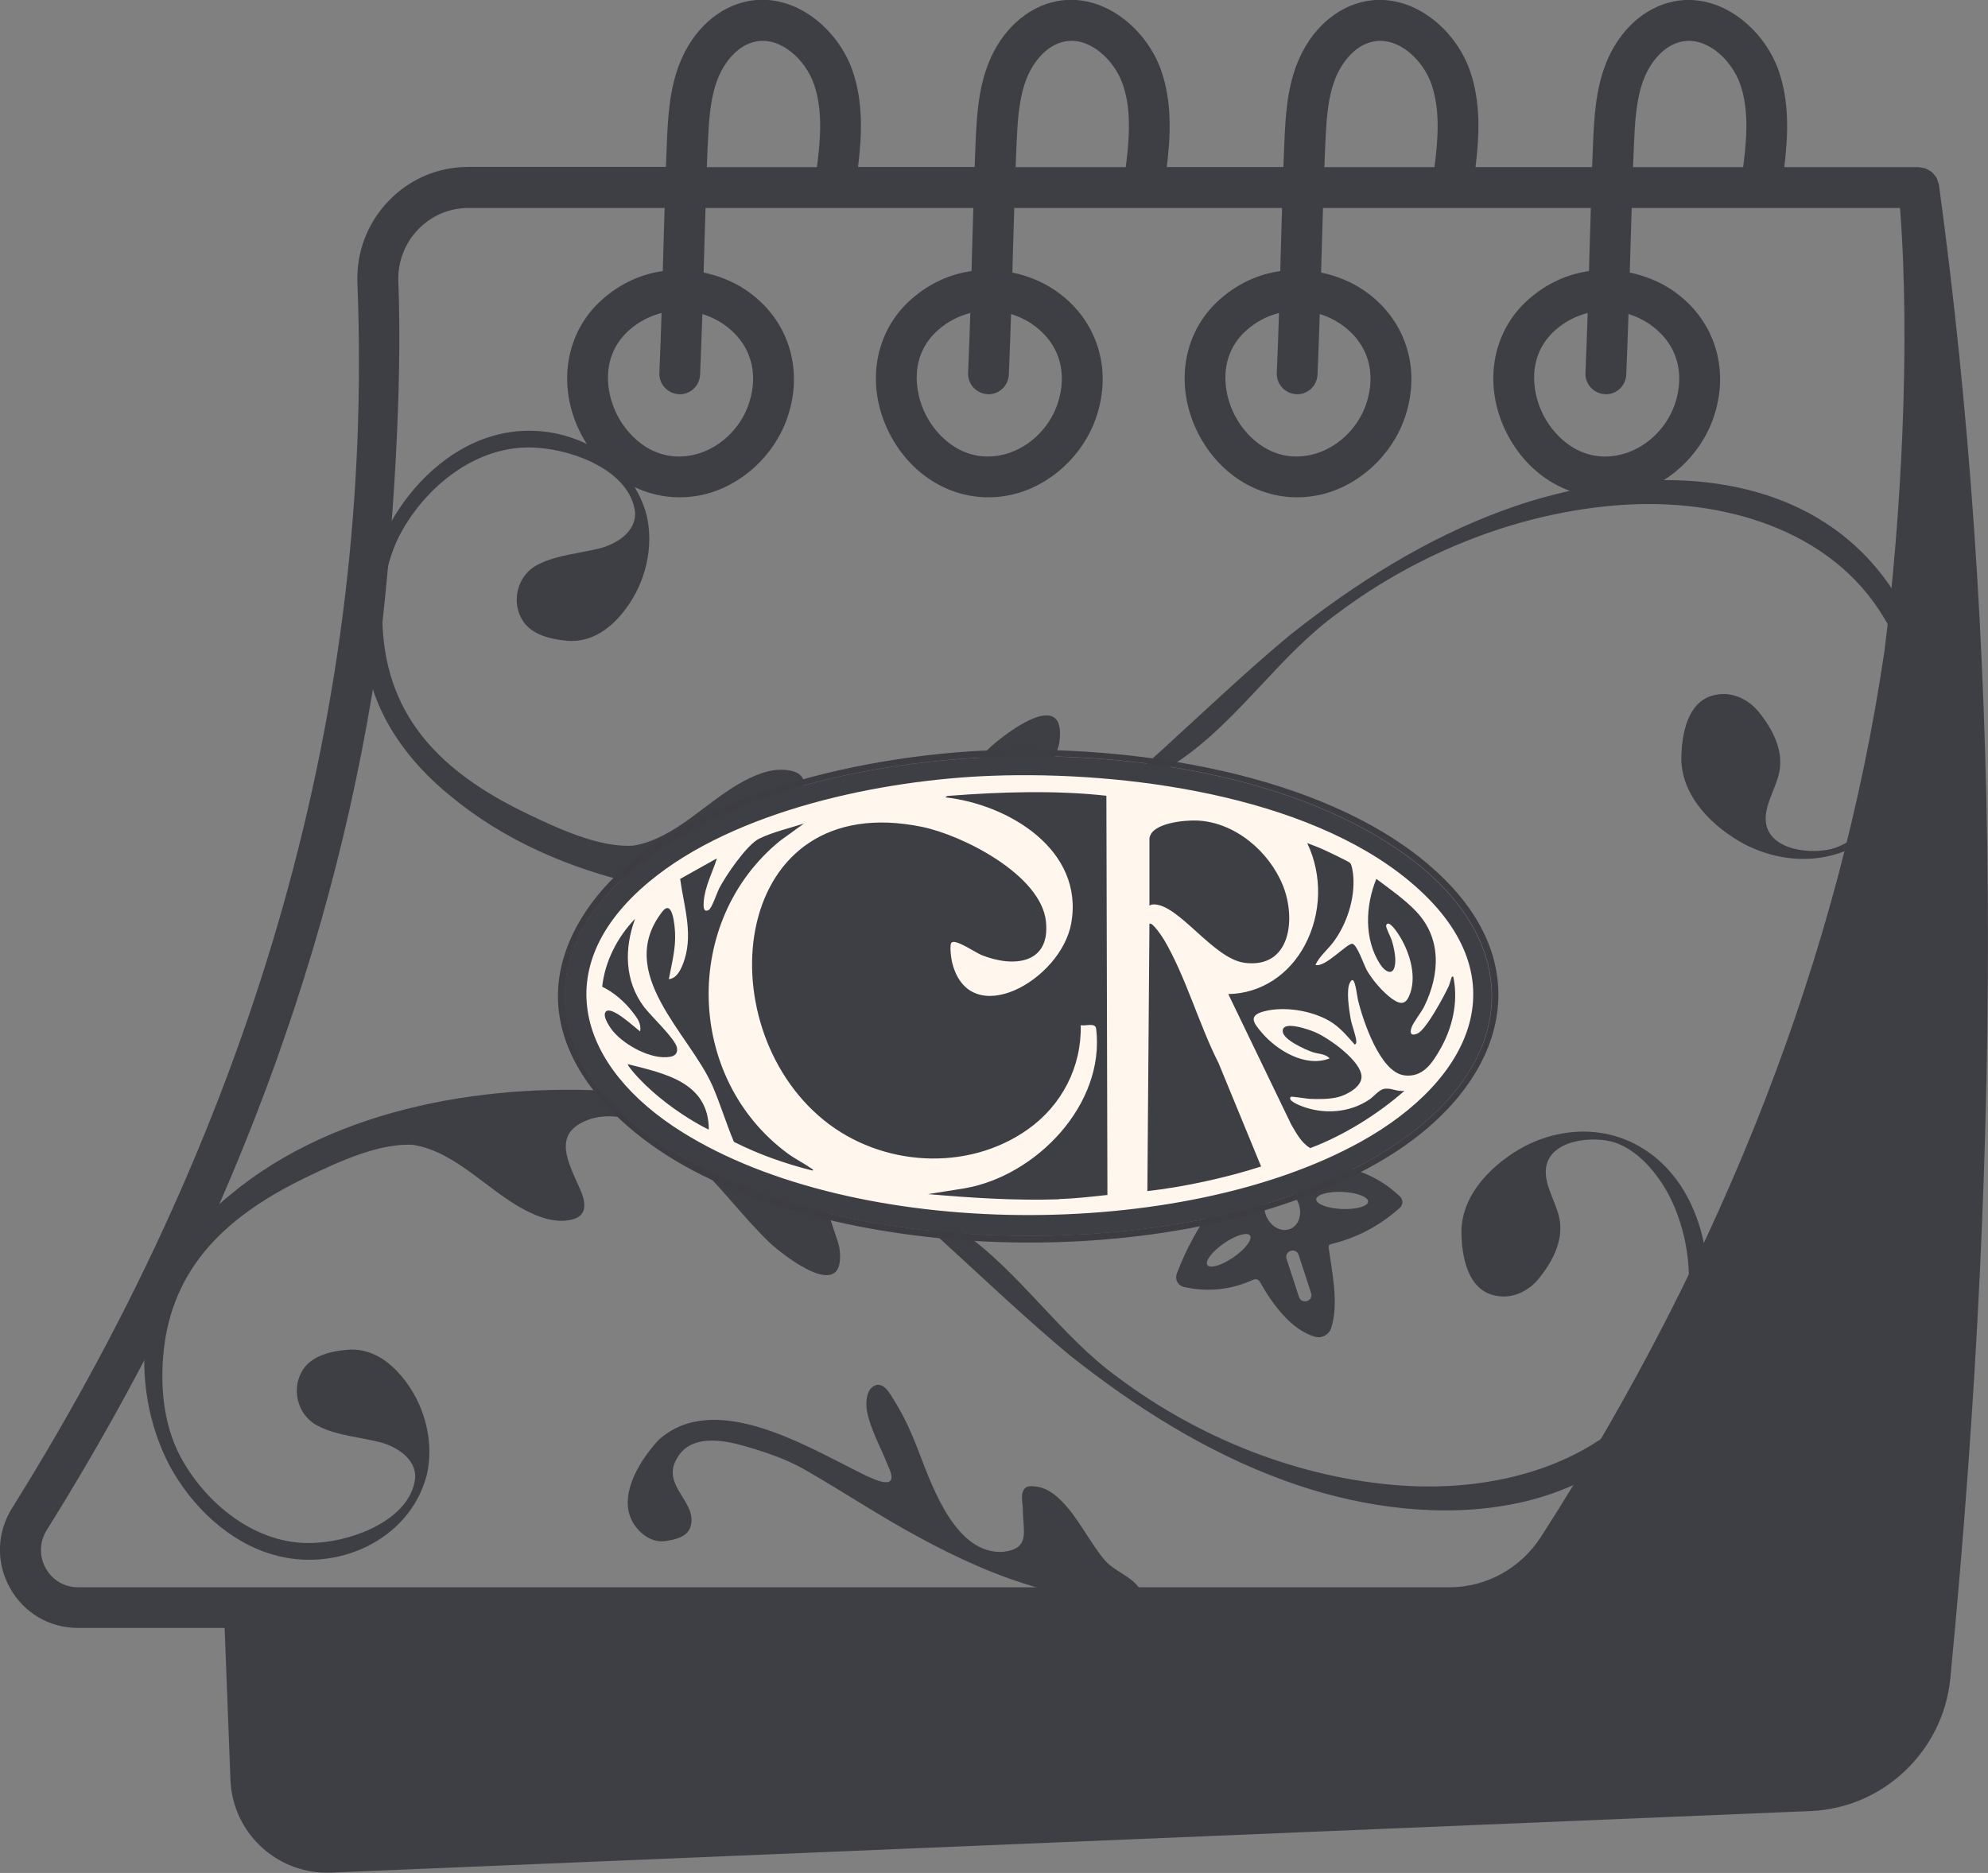 <svg viewBox="0 0 307.08 289.38" xmlns="http://www.w3.org/2000/svg" data-name="Layer 2" id="Layer_2">
  <rect x="0" y="0" width="307.08" height="289.38" fill="#808080" stroke="none"/>
  <defs>
    <style>
      .cls-1 {
        fill: #fff6ed;
      }

      .cls-2 {
        fill: #3e3e45;
      }

      .cls-3 {
        fill: #3c3c42;
      }
    </style>
  </defs>
  <g data-name="Layer 1" id="Layer_1-2">
    <g>
      <g>
        <path d="M299.51,28.56c-.02-.14-.1-.25-.14-.39-.07-.24-.12-.48-.24-.7-.08-.14-.19-.25-.28-.38-.15-.19-.29-.38-.47-.53-.12-.1-.25-.16-.39-.24-.21-.12-.41-.24-.64-.31-.16-.05-.33-.07-.5-.09-.16-.02-.3-.09-.47-.09h-20.77c.57-4.66.87-9.95-.87-14.92-2.23-6.36-8.86-12.09-16.1-10.71-4.58.88-8.53,4.45-10.56,9.56-1.65,4.16-1.84,8.6-2.01,12.53-.05,1.21-.1,2.37-.14,3.53h-18.01c.57-4.66.87-9.95-.87-14.92-2.22-6.36-8.85-12.08-16.1-10.71-4.58.88-8.53,4.45-10.56,9.56-1.65,4.16-1.84,8.6-2.01,12.53-.05,1.21-.1,2.37-.14,3.53h-18.01c.57-4.66.87-9.95-.87-14.92-2.22-6.36-8.85-12.08-16.1-10.71-4.58.88-8.53,4.45-10.56,9.56-1.65,4.16-1.84,8.6-2.01,12.53-.05,1.21-.1,2.37-.14,3.53h-18.01c.57-4.66.87-9.96-.87-14.92-2.22-6.36-8.85-12.08-16.1-10.71-4.58.88-8.53,4.45-10.56,9.56-1.65,4.16-1.84,8.6-2.01,12.53-.05,1.21-.1,2.37-.14,3.53h-30.49c-4.71,0-9.09,1.87-12.35,5.26-3.29,3.43-5,7.94-4.81,12.72,2.57,64.82-15.38,128.49-53.35,189.25-2.37,3.8-2.5,8.4-.33,12.31,2.15,3.88,6.09,6.2,10.54,6.2h22.63l.9,23.55c.35,7.99,6.96,14.26,14.88,14.26.21,0,.42,0,.63-.01l228.6-9.51c11.2-.47,20.46-9.27,21.55-20.49,8.29-85.86,7.72-161.36-1.76-230.8ZM252.38,22.57c.16-3.59.32-7.3,1.58-10.47.95-2.39,2.99-5.14,5.88-5.69,3.84-.75,7.64,2.85,8.96,6.59,1.38,3.96,1.02,8.55.46,12.83h-17.01c.04-1.08.08-2.14.13-3.26ZM247.91,60.92s.09,0,.14,0c1.68,0,3.07-1.32,3.15-3.02.14-3.29.25-6.38.35-9.38,1.13.35,2.19.85,3.11,1.46,4.24,2.83,5.75,7.49,4.05,12.47-1.33,3.89-4.68,6.97-8.52,7.83-5.73,1.3-9.94-2.51-11.8-6.16-1.86-3.64-2.49-9.26,1.86-13.12,1.57-1.39,3.28-2.2,4.99-2.64-.09,2.96-.2,6.01-.34,9.25-.08,1.74,1.27,3.21,3.01,3.29ZM204.7,22.57c.16-3.59.32-7.31,1.58-10.47.95-2.39,2.99-5.14,5.88-5.69,3.87-.75,7.64,2.85,8.95,6.59,1.38,3.96,1.02,8.55.47,12.83h-17.01c.04-1.08.08-2.14.13-3.26ZM200.22,60.92s.09,0,.14,0c1.68,0,3.07-1.32,3.15-3.02.14-3.29.25-6.38.35-9.38,1.13.35,2.19.85,3.11,1.46,4.24,2.83,5.75,7.49,4.05,12.47-1.33,3.89-4.68,6.97-8.52,7.83-5.72,1.29-9.94-2.51-11.8-6.16-1.86-3.64-2.49-9.26,1.87-13.12,1.57-1.39,3.28-2.2,4.99-2.64-.09,2.96-.2,6.01-.34,9.25-.08,1.74,1.27,3.21,3.01,3.29ZM157.01,22.57c.16-3.59.32-7.31,1.58-10.47.95-2.39,2.99-5.14,5.88-5.69,3.86-.75,7.64,2.85,8.95,6.59,1.39,3.96,1.02,8.55.47,12.83h-17.01c.04-1.08.08-2.14.13-3.26ZM152.54,60.92s.09,0,.14,0c1.68,0,3.07-1.32,3.15-3.02.14-3.29.25-6.38.35-9.38,1.13.35,2.19.85,3.11,1.46,4.24,2.83,5.75,7.49,4.05,12.47-1.33,3.89-4.67,6.97-8.52,7.83-5.72,1.29-9.94-2.51-11.8-6.16-1.86-3.64-2.49-9.26,1.87-13.12,1.57-1.39,3.28-2.2,4.99-2.64-.09,2.96-.2,6.01-.34,9.25-.08,1.74,1.27,3.21,3.01,3.29ZM109.32,22.57c.16-3.59.32-7.31,1.58-10.47.95-2.39,2.99-5.14,5.88-5.69,3.86-.75,7.64,2.85,8.95,6.59,1.38,3.95,1.02,8.55.46,12.83h-17.01c.04-1.08.08-2.14.13-3.26ZM104.85,60.92s.09,0,.14,0c1.68,0,3.07-1.32,3.15-3.02.14-3.29.25-6.38.35-9.38,1.13.35,2.19.85,3.11,1.46,4.24,2.83,5.75,7.49,4.05,12.47-1.33,3.89-4.67,6.97-8.52,7.83-5.73,1.29-9.94-2.51-11.8-6.16-1.86-3.64-2.49-9.26,1.87-13.12,1.57-1.39,3.28-2.2,4.99-2.64-.09,2.96-.2,6.01-.34,9.25-.08,1.74,1.27,3.21,3.01,3.29ZM291.03,100.96c-6.92,46.58-24.6,92.26-52.98,136.46-3.15,4.9-8.46,7.83-14.19,7.83H12.08c-2.12,0-4-1.1-5.02-2.95-1.04-1.87-.98-4.08.17-5.91,27.9-44.65,45.12-90.88,51.59-138.01,1.88-16.09,3.36-38.58,2.71-54.84-.12-3.04.97-5.92,3.06-8.09,2.06-2.14,4.83-3.32,7.8-3.32h30.27c-.08,2.67-.16,5.28-.23,7.87-.02.63-.04,1.26-.05,1.88-3.2.46-6.43,1.8-9.36,4.4-5.72,5.06-7.05,13.39-3.3,20.72,3.16,6.17,9.01,9.84,15.26,9.84,1.17,0,2.36-.13,3.54-.39,5.94-1.33,11.09-6.02,13.11-11.95,2.61-7.63.05-15.39-6.52-19.76-1.85-1.23-4.06-2.13-6.42-2.63.02-.64.04-1.29.05-1.93.07-2.65.15-5.32.24-8.05h41.37c-.08,2.67-.16,5.28-.23,7.87-.02.63-.04,1.26-.05,1.88-3.2.46-6.43,1.8-9.36,4.4-5.72,5.06-7.05,13.39-3.3,20.72,3.16,6.17,9.01,9.84,15.26,9.84,1.17,0,2.36-.13,3.54-.39,5.94-1.33,11.09-6.02,13.11-11.95,2.61-7.63.05-15.39-6.52-19.76-1.85-1.23-4.06-2.13-6.42-2.63.02-.64.04-1.29.05-1.93.07-2.65.15-5.32.24-8.05h41.37c-.08,2.67-.16,5.28-.23,7.87-.02.63-.04,1.26-.05,1.88-3.2.46-6.43,1.8-9.36,4.4-5.72,5.06-7.05,13.39-3.3,20.72,3.16,6.17,9.01,9.84,15.26,9.84,1.17,0,2.36-.13,3.54-.39,5.94-1.33,11.08-6.02,13.11-11.95,2.61-7.63.05-15.39-6.52-19.76-1.85-1.23-4.06-2.13-6.42-2.63.02-.64.04-1.29.05-1.93.07-2.65.15-5.32.24-8.05h41.37c-.08,2.67-.16,5.28-.23,7.87-.02.63-.04,1.26-.05,1.88-3.2.46-6.43,1.8-9.37,4.4-5.72,5.06-7.05,13.39-3.3,20.72,3.16,6.17,9.01,9.84,15.26,9.84,1.17,0,2.36-.13,3.54-.39,5.94-1.33,11.08-6.02,13.11-11.95,2.61-7.63.05-15.39-6.52-19.76-1.85-1.23-4.06-2.13-6.42-2.63.02-.64.04-1.29.05-1.93.07-2.65.15-5.32.24-8.05h41.45c1.63,20.98.19,48.14-2.45,68.82Z" class="cls-2"></path>
        <path d="M291.03,100.96c-.38,0-.82-.01-1.29-.02.43,0,.86.01,1.29.02Z" class="cls-2"></path>
      </g>
      <g>
        <g data-name="Layer 1-2" id="Layer_1-2">
          <path d="M101.7,222.51c8.55-7.75,22.59.78,31.21,5.07,2.65,1.31,6.2,2.92,4.22-1.21-1.09-2.75-2.63-5.43-3.22-8.35-.23-1.45-.1-3.78,1.67-4.07,1.23,0,1.91,1.47,2.49,2.35,1.53,2.46,2.59,4.71,3.91,8.16,2.19,5.74,5.81,15.75,12.98,15.31,4.21-.49,3.08-3.13,3.04-6.26.05-1.12-.6-2.95.51-3.71.47-.27,1.27-.17,1.86-.06,1.43.26,2.56,1.14,3.63,2.2,2.46,2.44,4.52,6.66,6.65,9.12,1.32,1.57,3.85,2.42,5.08,4,1.06,1.22.02,2.39-1.16,2.93-.7.33-1.46.38-2.24.36-3.59-.16-8.3-1.89-11.88-2.99-6.37-1.79-12.61-4.63-18.59-7.89-6.02-3.25-11.75-7.08-17.69-10.48-3.18-1.78-6.65-2.88-10.18-3.84-3.24-.82-7.56-1.23-9.44,2.21-2.54,4.26,3.43,6.75,2.06,10.68-.57,1.46-2.31,1.83-3.74,2.05-1.73.3-3.38-.63-4.47-1.95-3.45-4.09.02-10.07,3.27-13.59l.04-.04h0Z" class="cls-2"></path>
        </g>
        <path d="M205.23,192.76c.54,3.91,1.6,8.69.39,12.44-.34,1.03-1.42,1.62-2.46,1.34-3.79-1.03-6.76-5.3-8.57-8.51-.19-.34-.61-.48-.96-.32-3.44,1.58-7.02,1.96-10.75,1.14-.83-.18-1.35-1-1.17-1.83.02-.07.04-.14.06-.21,1.44-3.83,3.39-7.39,5.83-10.68.17-.23.19-.53.06-.79-2.04-3.66-3.49-7.5-4.35-11.51-.47-2.13.94-2.79,2.81-2.63,3.72.33,6.81,1.94,9.27,4.83.34.4.93.44,1.33.11.09-.07.16-.16.21-.26,1.84-3.33,4.67-5.53,8.47-6.6,1.34-.38,3.52-.87,4.34.58.43.75.32,1.78-.2,2.55-1.49,2.2-2.3,4.65-2.43,7.36-.02.3.12.49.42.55,3.35.69,6.26,2.2,8.72,4.55.48.46.49,1.21.04,1.69-.02.02-.04.04-.07.06-3.07,2.76-6.61,4.63-10.63,5.61-.27.07-.39.24-.35.52h0ZM200.66,200.42c.16.5.7.77,1.2.61l.06-.02c.5-.16.77-.7.61-1.2h0l-1.94-5.94c-.16-.5-.7-.77-1.2-.61l-.06.02c-.5.16-.77.7-.61,1.2h0l1.94,5.94ZM186.5,195.46c.41.59,2.22.05,4.04-1.21h0c1.82-1.26,2.96-2.76,2.55-3.35s-2.22-.05-4.04,1.21h0c-1.82,1.26-2.96,2.76-2.55,3.35ZM196.81,183.85c-1.36.57-1.91,2.37-1.22,4.04h0c.69,1.66,2.36,2.55,3.72,1.98,1.36-.57,1.91-2.37,1.22-4.04h0c-.69-1.66-2.36-2.55-3.72-1.98ZM203.31,185.3c-.03.73,1.74,1.4,3.95,1.5,2.22.1,4.04-.42,4.07-1.14h0c.03-.73-1.74-1.4-3.95-1.5-2.22-.1-4.04.42-4.07,1.14ZM187.05,175.37c-.48.38.41,2.3,1.98,4.3h0c1.57,2,3.24,3.31,3.71,2.94h0c.48-.38-.41-2.3-1.98-4.3s-3.24-3.31-3.71-2.94ZM204.55,173.13c-.53-.36-2.07.97-3.42,2.98-1.36,2.01-2.02,3.93-1.48,4.29h0c.53.36,2.07-.97,3.42-2.98,1.36-2.01,2.02-3.93,1.48-4.29Z" class="cls-2"></path>
        <g data-name="Layer 1-2" id="Layer_1-2-2">
          <path d="M259.07,215.33c-12.82,20.93-40,21.06-60.78,13.38-11.96-4.36-23.03-11.36-33.03-19.3-6.67-5.53-13.3-11.86-19.86-17.84-4.28-3.83-10.09-9.14-15.6-10.82-5.79-1.77-.38,10.28-.14,12.03,1.22,8.83-8.31,1.47-10.68-.69-4.29-4.11-7.83-9.04-12.21-13.05-4.1-3.72-9.51-7.78-15.34-6.22-6.03,1.94-4.05,5.99-2.04,10.44,1.09,2.26,1.56,4.57-1.08,5.18-2.52.6-5.1-.36-7.32-1.54-5.73-3.01-10.5-8.86-17.08-10-5.24-.38-11.66,2.63-16.33,4.87-12.03,5.75-21.22,13.7-22.37,27.74-.46,5.45.21,11.29,2.97,16.12,4.18,7.35,12.17,13.48,20.95,12.72,5.55-.35,14.17-3.56,14.99-9.87.25-3.14-3.01-5.11-5.76-5.73-2.73-.66-6.33-1.01-8.85-2.25-3.67-1.55-4.78-6.21-2.42-9.29,1.44-1.78,4.05-2.43,6.32-2.64,3.92-.44,7.1,1.9,9.39,5.06,2.95,4.01,4.25,9.43,3.12,14.29-2.69,10.18-14.09,15.16-23.83,12.26-6.81-1.98-12.48-7.48-15.81-13.57-3.37-6.32-4.63-13.86-3.71-20.94,1.15-8.51,6.46-15.79,13.04-21.1,16.43-13.68,40.61-17.52,61.51-15.81,8.63.7,17.29,2.25,26.06,4.08,7.36,1.43,14.75,3.37,22.31,2.96,5.35-.27,12.59-.3,15.57-5.29,1.01-1.97,1.42-4.47,0-6.36-1.67-2.37-3.95-4.27-5.9-6.4-2.22-2.25-.41-2.81,1.78-3.28,2.77-.48,8.15-1.21,10.35.54,1.49,1.43,1.55,3.96,1.62,5.95.16,5.9-2.04,12.25-7.16,15.45-4.55,2.83-10.15,1.16-15.17,1.75-2.97.34-8.46,1.08-7.75,5.01.64,1.25,1.7,1.6,2.98,2.6,2.12,1.46,4.49,2.92,6.61,4.42,9.04,6.21,15.36,16.24,24.32,22.67,12.44,9.33,27.94,15.55,43.64,16.66,15.34,1.1,32.46-3.55,40.73-17.53,4.98-8.14,4.96-19.48.45-27.77-1.8-3.2-4.56-6.45-8.08-7.68-3.35-1.11-10.14-.49-10.68,3.97-.3,2.6,1.6,5.26,2.08,7.78.66,3.37-1.04,6.6-3.19,9.27-1.54,1.89-3.99,3.11-6.44,2.67-4.6-.7-5.51-6.22-5.51-10.11.16-5.8,4.94-10.42,9.83-13.05,8.78-4.43,18.52-2.19,24.04,6.12,6.08,9.3,5.26,22.83-.52,32.11l-.02.04Z" class="cls-2"></path>
        </g>
      </g>
      <g data-name="Layer 1-2" id="Layer_1-2-3">
        <path d="M293.04,92.22c-12.82-20.93-40-21.06-60.78-13.38-11.96,4.36-23.03,11.36-33.03,19.3-6.67,5.53-13.3,11.86-19.86,17.84-4.28,3.83-10.09,9.14-15.6,10.82-5.79,1.77-.38-10.28-.14-12.03,1.22-8.83-8.31-1.47-10.68.69-4.29,4.11-7.83,9.04-12.21,13.05-4.1,3.72-9.51,7.78-15.34,6.22-6.03-1.94-4.05-5.99-2.04-10.44,1.09-2.26,1.56-4.57-1.08-5.18-2.52-.6-5.1.36-7.32,1.54-5.73,3.01-10.5,8.86-17.08,10-5.24.38-11.66-2.63-16.33-4.87-12.03-5.75-21.22-13.7-22.37-27.74-.46-5.45.21-11.29,2.97-16.12,4.18-7.35,12.17-13.48,20.95-12.72,5.55.35,14.17,3.56,14.99,9.87.25,3.14-3.01,5.11-5.76,5.73-2.73.66-6.33,1.01-8.85,2.25-3.67,1.55-4.78,6.21-2.42,9.29,1.44,1.78,4.05,2.43,6.32,2.64,3.92.44,7.1-1.9,9.39-5.06,2.95-4.01,4.25-9.43,3.12-14.29-2.69-10.18-14.09-15.16-23.83-12.26-6.81,1.98-12.48,7.48-15.81,13.57-3.37,6.32-4.63,13.86-3.71,20.94,1.15,8.51,6.46,15.79,13.04,21.1,16.43,13.68,40.61,17.52,61.51,15.81,8.63-.7,17.29-2.25,26.06-4.08,7.36-1.43,14.75-3.37,22.31-2.96,5.35.27,12.59.3,15.57,5.29,1.01,1.97,1.42,4.47,0,6.36-1.67,2.37-3.95,4.27-5.9,6.4-2.22,2.25-.41,2.81,1.78,3.28,2.77.48,8.15,1.21,10.35-.54,1.49-1.43,1.55-3.96,1.62-5.95.16-5.9-2.04-12.25-7.16-15.45-4.55-2.83-10.15-1.16-15.17-1.75-2.97-.34-8.46-1.08-7.75-5.01.64-1.25,1.7-1.6,2.98-2.6,2.12-1.46,4.49-2.92,6.61-4.42,9.04-6.21,15.36-16.24,24.32-22.67,12.44-9.33,27.94-15.55,43.64-16.66,15.34-1.1,32.46,3.55,40.73,17.53,4.98,8.14,4.96,19.48.45,27.77-1.8,3.2-4.56,6.45-8.08,7.68-3.35,1.11-10.14.49-10.68-3.97-.3-2.6,1.6-5.26,2.08-7.78.66-3.37-1.04-6.6-3.19-9.27-1.54-1.89-3.99-3.11-6.44-2.67-4.6.7-5.51,6.22-5.51,10.11.16,5.8,4.94,10.42,9.83,13.05,8.78,4.43,18.52,2.19,24.04-6.12,6.08-9.3,5.26-22.83-.52-32.11l-.02-.04Z" class="cls-2"></path>
      </g>
      <path d="M217.31,175.58c-22.59,16.57-62.45,18.29-88.87,12.03-14.33-3.4-35.86-12.13-40.32-27.72-4.93-17.25,11.69-29.16,25.44-34.9,28.67-11.97,77.3-11.58,103.25,6.9,17.84,12.71,18.28,30.65.5,43.69h0Z" class="cls-2"></path>
      <path d="M220.76,133.66c-16.93-14.41-45.89-18.49-67.47-17.74-20.09.7-51.99,7.37-63.35,25.75-10.42,16.86,2.65,31.58,17.21,39.24,28.97,15.22,79.79,15.09,107.73-2.49,17.86-11.24,23.47-29.76,5.87-44.75h0ZM217.35,175.56c-22.59,16.57-62.45,18.29-88.87,12.03-14.33-3.4-35.86-12.13-40.32-27.72-4.93-17.25,11.69-29.16,25.44-34.9,28.67-11.97,77.3-11.58,103.25,6.9,17.84,12.71,18.28,30.65.5,43.69h0Z" class="cls-3"></path>
      <path d="M217.67,136.11c-16.04-13.33-44.14-16.98-64.37-16.25-17.02.61-39.74,5.29-53.07,16.41-15.9,13.27-10.73,28.73,5.15,38.65,26.96,16.84,77.09,16.81,104.72,1.54,17.28-9.55,25.13-25.75,7.57-40.35h0ZM192.2,148.75c-4.83-.64-10.23-9.21-14.1-9.01-.21.01-.37.1-.55.17v-10.36c.29-2.42,5.49-2.85,7.37-2.77,5.83.25,11.11,4.76,13.24,10.02,2.05,5.08,1.27,12.91-5.95,11.96h0ZM94.77,159.43c-.49-.58-1.72-2.32-1.25-3.05.77-1.23,4.65,2.5,5.36,2.98.21-1.26-.47-2.09-1.18-3.01-1.22-1.58-2.89-3.03-4.68-3.9.42-3.91,2.36-7.69,5.08-10.49-1.69,4.58-1.64,9.57,1.36,13.59,1.06,1.42,4.82,4.91,5.1,6.3.16.82-.23,1.28-1.03,1.43-2.84.51-6.94-1.73-8.74-3.84h0ZM106.49,172.87c-3.1-1.93-6.35-4.49-8.71-7.27-.12-.15-.91-1.08-.79-1.18,5.72,1.46,12.47,2.78,12.5,10.12-1.03-.5-2.02-1.07-2.99-1.67ZM125.55,180.87c-4.19-1.04-8.33-2.5-12.18-4.44-1.21-2.85-2.09-5.85-3.33-8.69-3.58-8.11-15.12-17.38-7.74-26.88,1.59-2.04,1.92,2.14,1.97,3.23.13,2.48-.51,4.8-.96,7.2,1.15-.12,1.74-1.26,2.13-2.22,1.79-4.39.24-8.82-.38-13.27l5.68-3.18c-.69,2.21-1.88,4.38-2.04,6.74-.04.64-.1,1.69.77,1.24.48-.25,1.28-2.67,1.6-3.3,1.01-1.98,4.29-6.79,6.2-7.72,2.07-1.02,4.71-1.62,6.91-2.34l-3.71,2.69c-15.16,12.38-14.57,36.65,1.2,48.29,1.14.84,2.46,1.48,3.58,2.27.07.05.5.25.28.35h0ZM163.54,185.3c-6.74.22-13.48-.22-20.19-.8l5.67-.9c11.04-1.92,21.71-12.95,20.3-24.65-.12-1.01-1.64-.38-2.38-.55.14,6.48-2.94,12.39-8.18,16.1-9.37,6.63-22.64,5.74-31.47-1.4-18.4-14.89-14.38-51.41,15.15-45.34,6.27,1.29,18.33,7.4,19.12,14.58.73,6.66-5.07,7.19-9.97,5.21-.93-.38-3.84-2.41-4.57-1.95-.42.26-.08,2.6.06,3.14,2.68,10.69,16.84,2.75,18.4-6.13,1.98-11.32-9.69-18.32-19.43-19.41.18-.26.43-.23.7-.25,7.72-.6,16.46-.87,24.15,0l.16,61.68c-2.48.27-5.01.56-7.51.64h0ZM177.23,184.03l.32-41.28c.39-.44,2.08,2.15,2.24,2.42,3.39,5.74,5.39,13.09,8.44,19.09l6.57,15.97c-5.3,1.72-12.03,3.19-17.57,3.8h0ZM216.89,166.14c-3.71-.48-6.34-8.42-7.11-11.56-.13-.52-.41-3.04-.82-3.13-.24-.06-.33.2-.43.36-.64,1.09-.13,4.33.11,5.65.18.98.83,2.62.86,3.41.01.27.01.36-.23.53-1.25-1.4-2.37-2.78-4.03-3.72-2.77-1.56-6.89-2.23-9.98-1.42-2.48.65-1.66,1.75-.4,3.24,2.36,2.8,6.81,5.49,10.52,4.03-.64-.74-1.77-.67-2.65-.98-1.11-.39-4.48-1.88-4.59-3.16-.16-1.86,4.18-.26,4.98.08,2.08.87,7.2,4.47,7.19,6.91,0,1.57-2.24,2.76-3.55,3.11-1.37.36-3.04.35-4.45.29-.45-.02-2.83-.42-2.93-.31-.56.57,1.29,1.28,1.66,1.43,3.42,1.33,7.47,1.05,10.52-1.04.64-.44,1.46-1.46,2.18-1.61,1.13-.24,2.06.48,3.21.28-4.11,3.63-9.41,6.92-14.56,8.86-1.41-.84-2.12-2.27-2.93-3.63l-9.73-20.17c5.13-.09,9.42-3.06,11.8-7.51,2.61-4.88,2.78-10.82.39-15.82.77.31,1.57.58,2.32.92.66.3,4.02,1.87,4.32,2.17.28.28.44,1.59.48,2.05.26,3.46-.99,7.32-3.03,10.09-.91,1.23-2.14,2.19-2.82,3.58,1.41.55,4.96-3.41,5.71-3.25.75.16,1.77,3.26,2.23,4.09.84,1.48,2.47,3.38,3.85,4.38,1.51,1.08,2.28.87,2.88-.91.98-2.92-.25-6.62-1.89-9.1-.18-.28-1.56-2.35-1.86-1.28-.08.27.72,1.82.87,2.28.32,1.02.63,2.49.53,3.54-.19,2.09-1.5,1.42-2.33.15-2.5-3.86-2.27-9.05-.58-13.18,2.05,1.55,4.32,3.12,6.1,4.98,4.02,4.19,3.73,9.76,1.29,14.74-.46.94-1.7,2.46-1.96,3.26-.31.94-.02,1.33.92.92,1.35-.59,4.14-5.83,4.84-7.34.13-.29.4-1.32.45-1.37.25-.28.27.04.31.24.69,3.73-.22,7.63-2.08,10.88-1.25,2.19-2.69,4.42-5.58,4.05h0Z" class="cls-1"></path>
    </g>
  </g>
</svg>